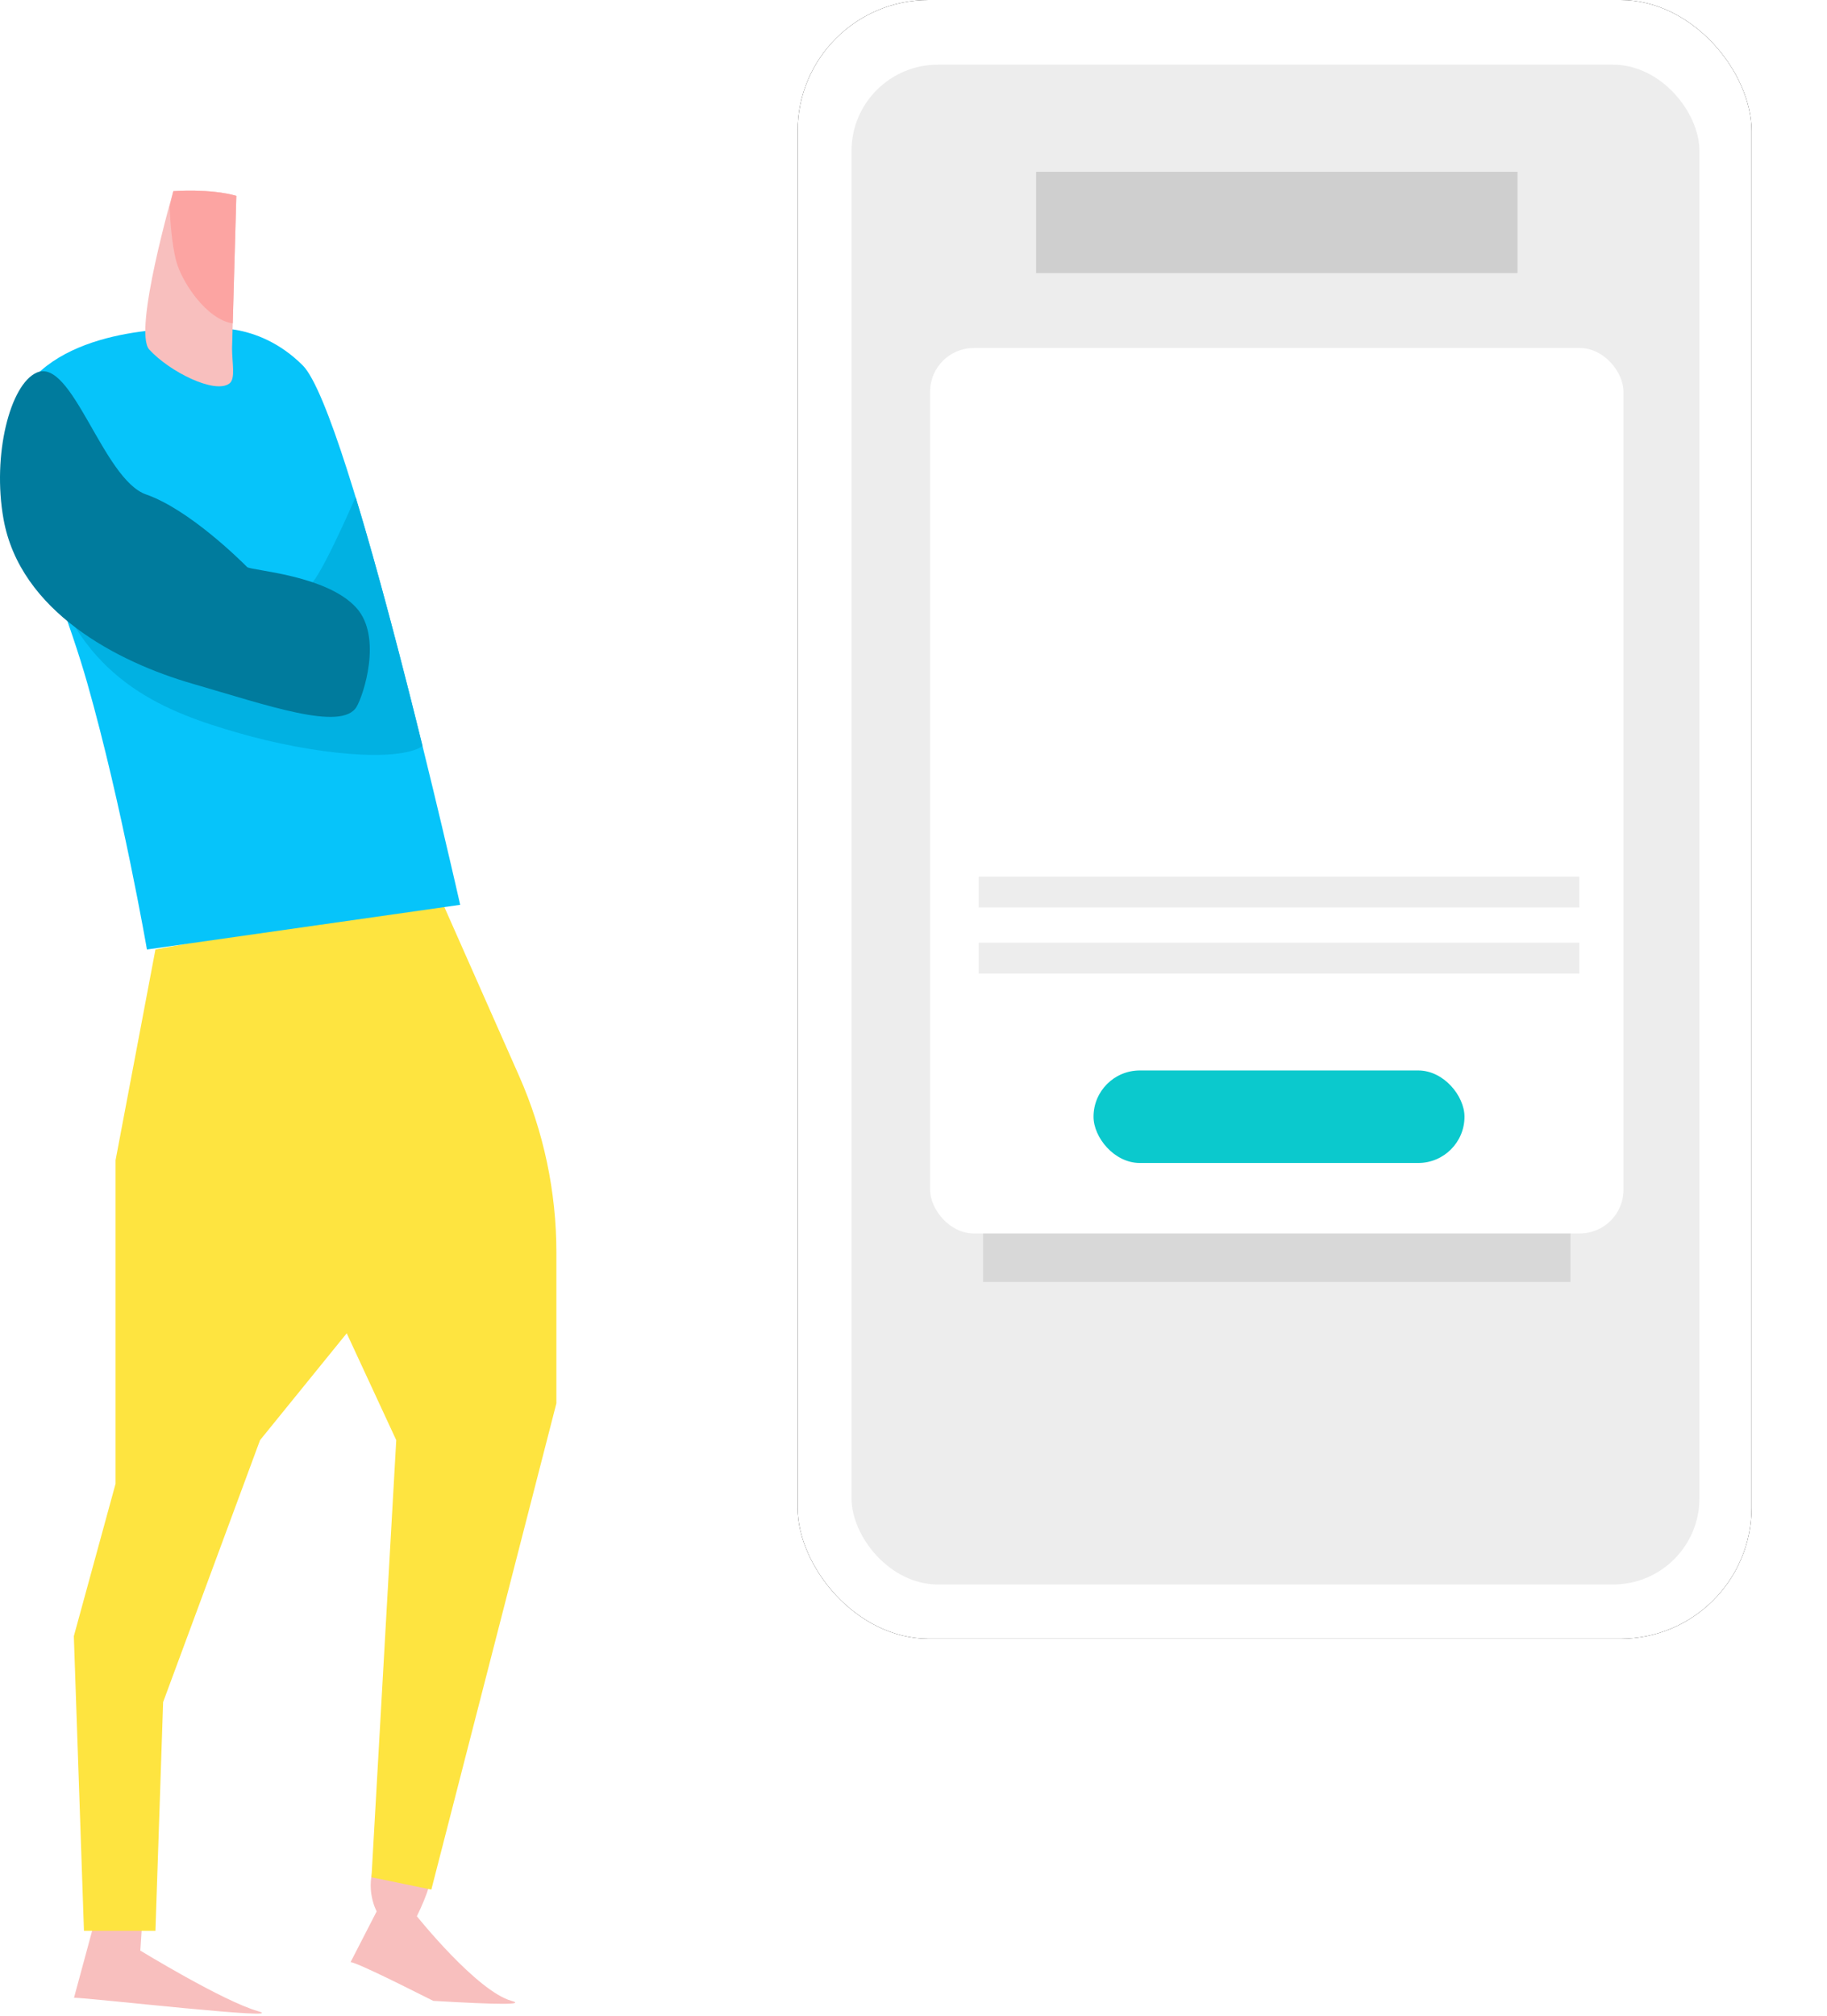 <?xml version="1.0" encoding="UTF-8"?>
<svg width="339px" height="374px" viewBox="0 0 339 374" version="1.1" xmlns="http://www.w3.org/2000/svg" xmlns:xlink="http://www.w3.org/1999/xlink">
    <!-- Generator: Sketch 53.2 (72643) - https://sketchapp.com -->
    <title>anim_2-V3_back_composition</title>
    <desc>Created with Sketch.</desc>
    <defs>
        <rect id="path-1" x="0" y="0" width="177" height="304" rx="24.3"></rect>
        <filter x="-9.8%" y="-6.1%" width="119.7%" height="112.1%" filterUnits="objectBoundingBox" id="filter-2">
            <feGaussianBlur stdDeviation="1.8" in="SourceGraphic"></feGaussianBlur>
        </filter>
        <filter x="-13.5%" y="-8.2%" width="127.0%" height="116.4%" filterUnits="objectBoundingBox" id="filter-3">
            <feOffset dx="3" dy="4" in="SourceAlpha" result="shadowOffsetOuter1"></feOffset>
            <feGaussianBlur stdDeviation="4.5" in="shadowOffsetOuter1" result="shadowBlurOuter1"></feGaussianBlur>
            <feColorMatrix values="0 0 0 0 0.841   0 0 0 0 0.841   0 0 0 0 0.841  0 0 0 1 0" type="matrix" in="shadowBlurOuter1" result="shadowMatrixOuter1"></feColorMatrix>
            <feOffset dx="-3" dy="-4" in="SourceAlpha" result="shadowOffsetOuter2"></feOffset>
            <feGaussianBlur stdDeviation="4.5" in="shadowOffsetOuter2" result="shadowBlurOuter2"></feGaussianBlur>
            <feColorMatrix values="0 0 0 0 1   0 0 0 0 1   0 0 0 0 1  0 0 0 1 0" type="matrix" in="shadowBlurOuter2" result="shadowMatrixOuter2"></feColorMatrix>
            <feMerge>
                <feMergeNode in="shadowMatrixOuter1"></feMergeNode>
                <feMergeNode in="shadowMatrixOuter2"></feMergeNode>
            </feMerge>
        </filter>
        <filter x="-27.5%" y="-59.2%" width="155.1%" height="218.4%" filterUnits="objectBoundingBox" id="filter-4">
            <feGaussianBlur stdDeviation="10" in="SourceGraphic"></feGaussianBlur>
        </filter>
    </defs>
    <g id="illustrations" stroke="none" stroke-width="1" fill="none" fill-rule="evenodd">
        <g id="Artboard-Copy-34">
            <g id="anim_2-V3_back_composition">
                <g id="Group-46" transform="translate(0, 23)">
                    <g id="Group-3" transform="translate(81.772, 69.413) scale(-1, 1) rotate(34) translate(-81.772, -69.413) translate(34.772, 27.913)"></g>
                    <g id="Group-24">
                        <g id="Group-22">
                            <g id="Group-18" transform="translate(0, 0.533)">
                                <g id="Group-17">
                                    <g id="Group-12" transform="translate(2.955, 11.837)">
                                        <g id="Group-6" transform="translate(10.746, 130.934)">
                                            <path d="M12.735,189.489 C12.483,193.17 12.334,195.545 12.334,195.545 C12.334,195.545 27.708,204.944 34.166,206.785 C40.625,208.627 2.801,204.293 0.033,204.293 C1.892,197.397 3.238,192.42 4.073,189.363 C13.673,154.177 13.398,179.842 12.735,189.489 Z" id="Fill-60" fill="#F8BFBE"></path>
                                            <path d="M66.579,179.814 C66.579,182.07 65.602,185.189 63.648,189.172 C63.648,189.172 74.763,203.08 81.22,204.874 C83.826,205.597 78.984,205.597 66.695,204.874 C57.191,200.084 52.075,197.689 51.347,197.689 L56.19,188.274 C56.19,188.274 53.334,183.09 56.784,177.806 C60.972,171.393 66.579,176.207 66.579,179.814 Z" id="Fill-62" fill="#F8BFBE"></path>
                                            <path d="M15.141,9.836 L7.743,48.925 L7.743,108.935 L-2.84217094e-13,137.221 L1.877,191.878 L15.141,191.878 L16.566,149.451 L34.549,100.857 L50.633,81.032 C56.76,94.249 59.823,100.857 59.823,100.857 C56.76,154.913 55.228,181.94 55.228,181.94 L66.333,184.234 L89.536,94.028 L89.536,66.049 C89.536,54.758 87.175,43.591 82.605,33.266 L67.881,-1.56319402e-13 L15.141,9.836 Z" id="Path-2" fill="#FEE440"></path>
                                        </g>
                                        <g id="Group-9">
                                            <g id="Group-8" transform="translate(0, 25.496)">
                                                <path d="M34.766,0.166 C34.766,0.166 44.607,-1.676 53.218,6.919 C61.828,15.514 82.432,106.986 82.432,106.986 L24.31,115.274 C24.31,115.274 19.697,88.57 13.239,65.855 C6.781,43.14 -6.443,18.89 3.706,8.76 C13.854,-1.369 34.766,0.166 34.766,0.166" id="Fill-68" fill="#06C4FA"></path>
                                                <path d="M54.044,47.717 C55.406,49.076 62.931,31.485 63.032,31.359 C67.298,45.366 71.835,62.895 75.449,77.551 C70.781,80.605 55.206,79.118 41.216,75.085 C28.205,71.333 13.239,65.855 6.585,45.907 C5.741,43.506 4.919,41.141 4.16,38.831 C4.092,38.509 52.682,46.357 54.044,47.717" id="Fill-70" fill="#01B1E2"></path>
                                            </g>
                                            <g id="Group-5" transform="translate(24.006, 0)">
                                                <path d="M16.889,0.961 L16.096,29.249 C16.096,31.921 16.778,34.894 15.613,35.767 C12.911,37.795 4.509,33.598 0.739,29.48 C-2.34,26.117 5.195,0.097 5.195,0.097 C5.195,0.097 12.06,-0.427 16.889,0.961" id="Fill-74" fill="#F8BFBE"></path>
                                                <path d="M5.196,0.097 C5.196,0.097 4.928,1.209 4.509,3.047 C4.623,5.703 4.918,9.806 5.685,12.875 C6.708,16.972 11.434,23.943 16.226,24.615 L16.889,0.961 C12.06,-0.427 5.196,0.097 5.196,0.097" id="Fill-76" fill="#FCA4A2"></path>
                                            </g>
                                        </g>
                                    </g>
                                    <g id="Group-11" transform="translate(0, 0.582)">
                                        <path d="M27.103,67.609 C19.085,64.809 13.39,42.093 6.804,45.011 C1.865,47.198 -1.474,60.292 0.652,72.177 C3.728,89.366 21.872,98.728 35.711,102.718 C49.549,106.71 63.389,111.62 66.156,107.016 C67.447,104.868 70.984,94.081 66.156,88.677 C60.635,82.496 46.515,81.734 45.859,81.078 C44.628,79.851 35.122,70.409 27.103,67.609 Z" id="Fill-72" fill="#007B9D"></path>
                                        <g id="Group-10" transform="translate(44.523, 0)"></g>
                                    </g>
                                    <g id="Group-14" transform="translate(37.528, 18.929)"></g>
                                </g>
                            </g>
                        </g>
                    </g>
                </g>
                <g id="Group-20" transform="translate(148, 0)">
                    <g id="Group-29">
                        <g id="button_shadow-copy" transform="translate(88.5, 152) scale(-1, -1) translate(-88.5, -152) ">
                            <g id="Rectangle-Copy-27" filter="url(#filter-2)" transform="translate(88.5, 152) rotate(-180) translate(-88.5, -152) ">
                                <use fill="black" fill-opacity="1" filter="url(#filter-3)" xlink:href="#path-1"></use>
                                <use fill="#FFFFFF" fill-rule="evenodd" xlink:href="#path-1"></use>
                            </g>
                        </g>
                        <rect id="Rectangle" fill="#EDEDED" fill-rule="nonzero" x="10" y="12" width="157.333" height="281.935" rx="16"></rect>
                        <g id="Group-27" transform="translate(24.583, 64.559)" fill-rule="nonzero">
                            <rect id="Rectangle" fill="#D8D8D8" filter="url(#filter-4)" x="9.833" y="122.581" width="108.986" height="50.667"></rect>
                            <rect id="Rectangle" fill="#FFFFFF" x="0" y="0" width="128.653" height="164.258" rx="8.1"></rect>
                        </g>
                        <rect id="Rectangle" fill="#CFCFCF" fill-rule="nonzero" x="44.25" y="31.871" width="89.319" height="18.796"></rect>
                        <rect id="Rectangle" fill="#0BC9CD" fill-rule="nonzero" x="54.903" y="198.581" width="68.833" height="17.161" rx="8.581"></rect>
                    </g>
                    <rect id="Rectangle" fill="#EDEDED" fill-rule="nonzero" x="33.597" y="162.624" width="111.444" height="5.72"></rect>
                    <rect id="Rectangle-Copy-4" fill="#EDEDED" fill-rule="nonzero" x="33.597" y="174.882" width="111.444" height="5.72"></rect>
                </g>
            </g>
        </g>
    </g>
</svg>